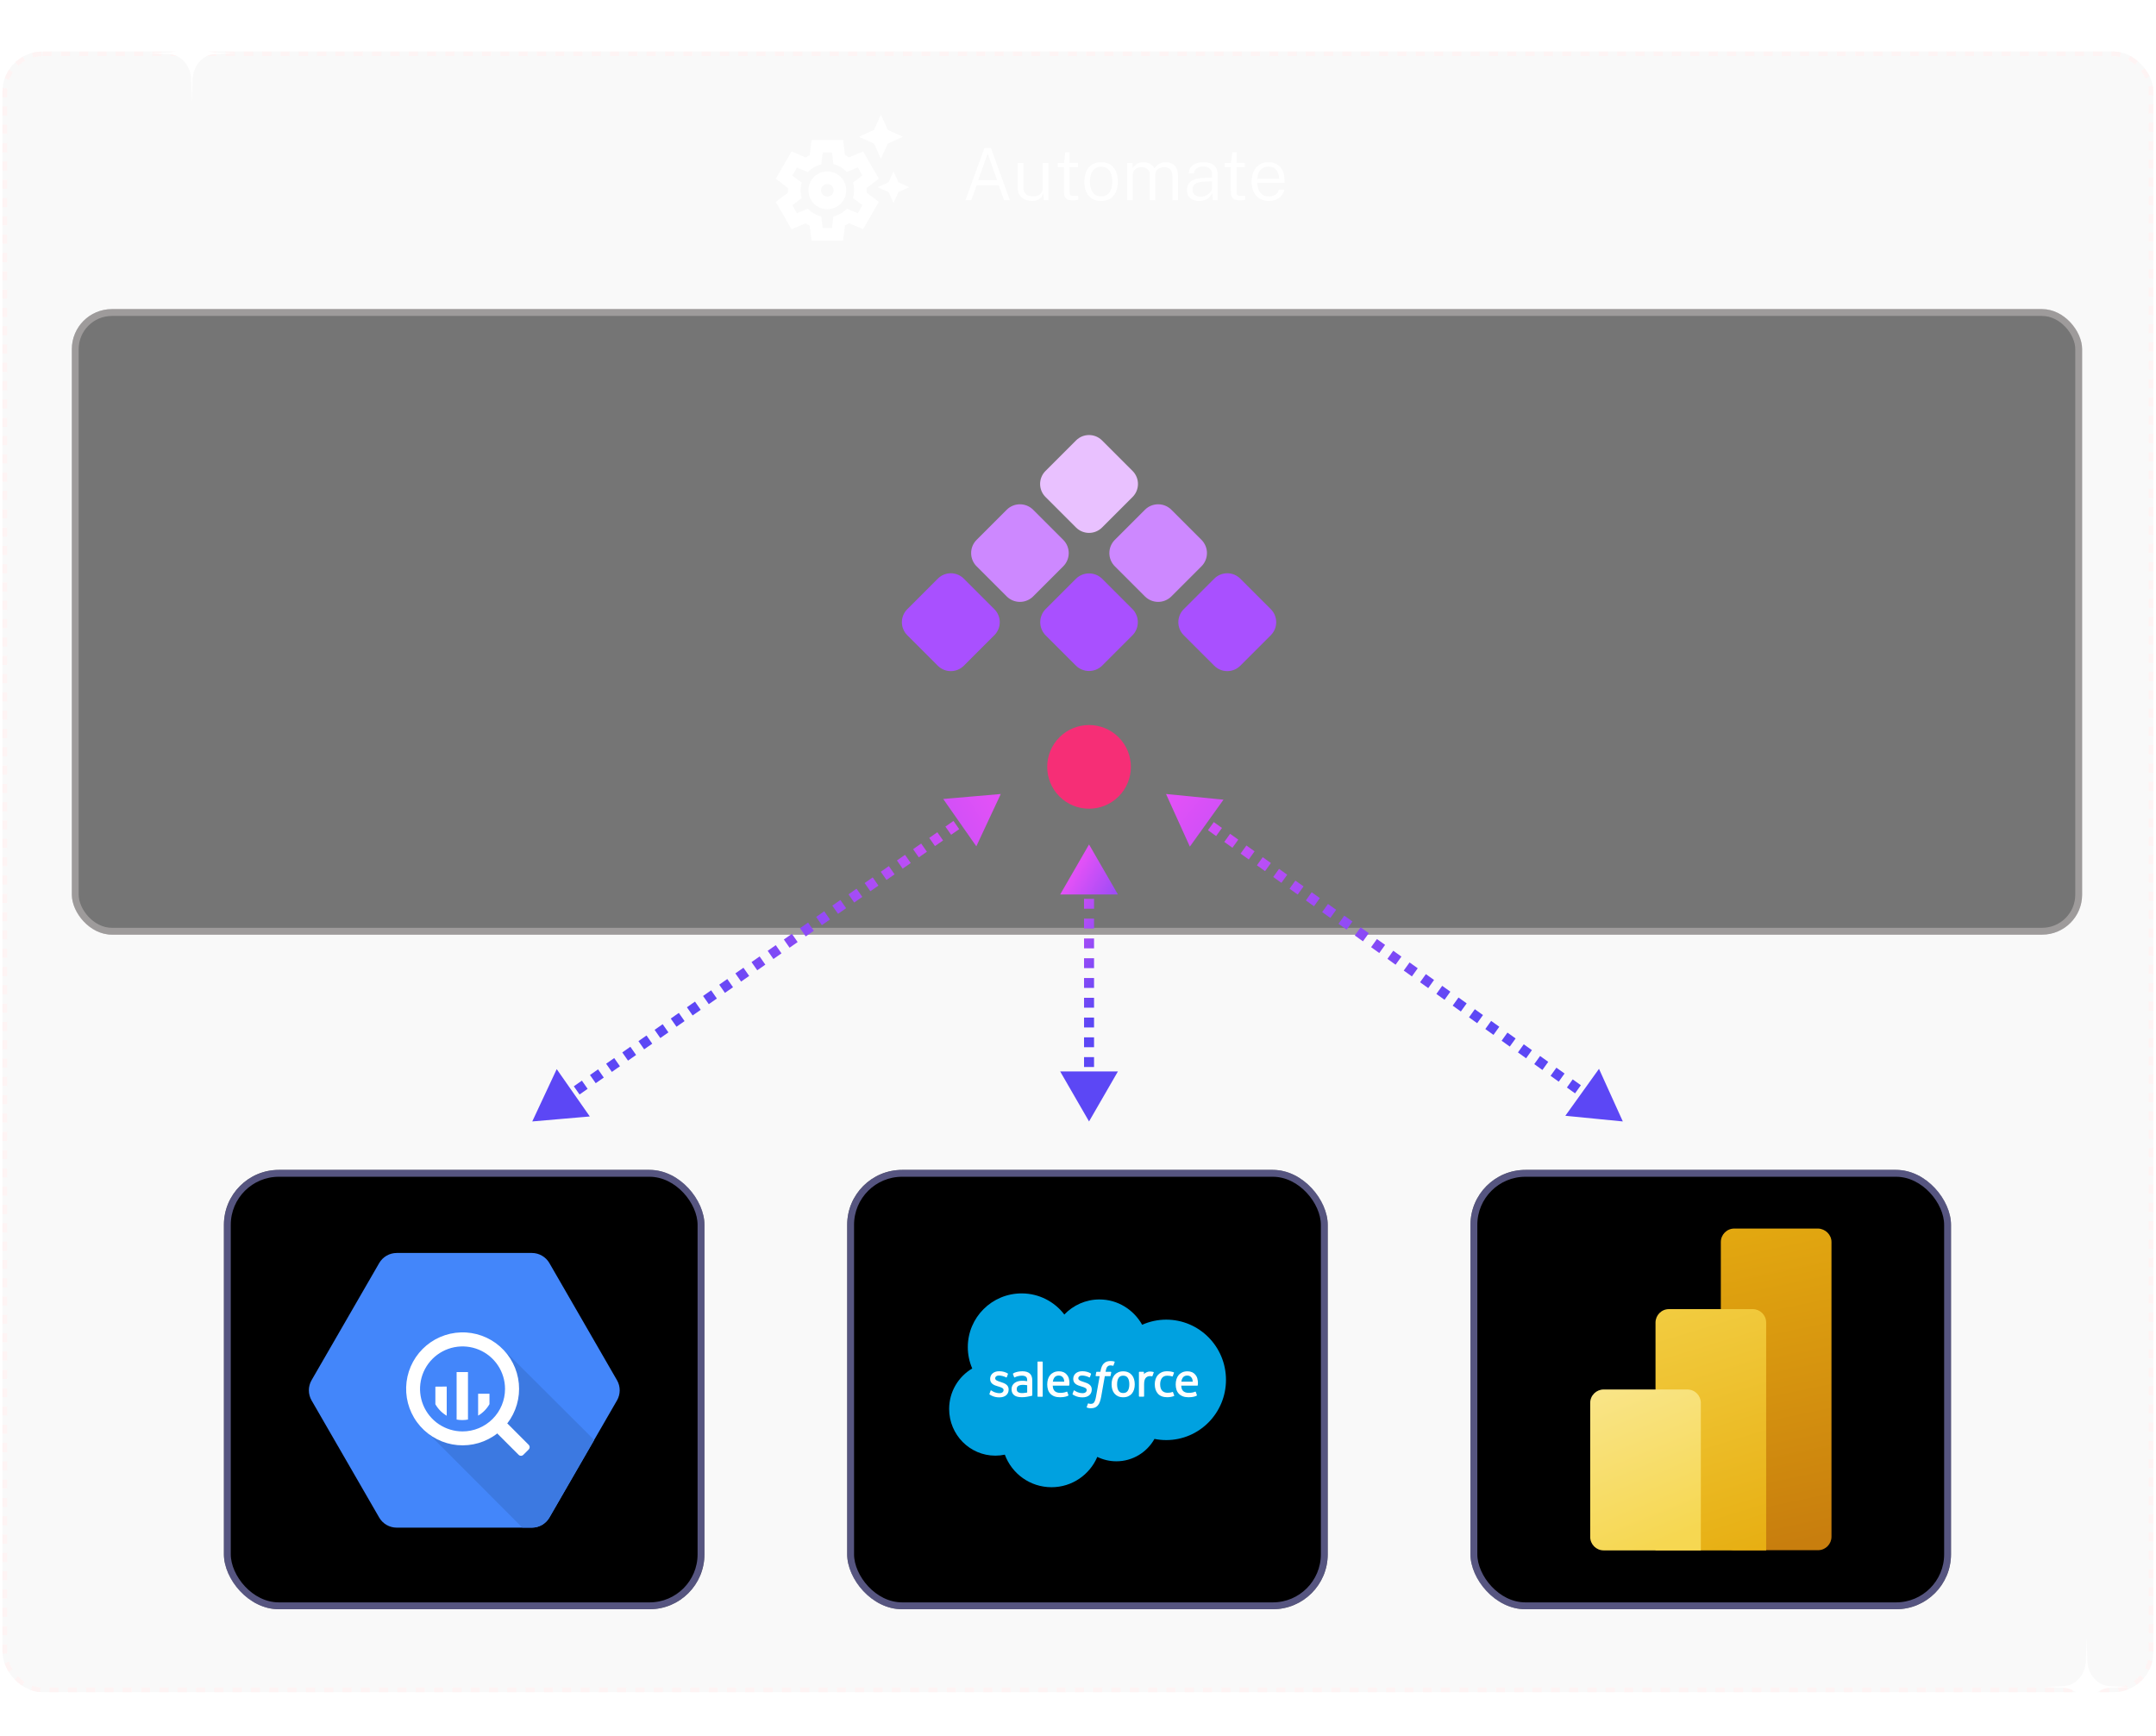 <svg width="431" height="347" viewBox="0 0 431 347" fill="none" xmlns="http://www.w3.org/2000/svg">
<g filter="url(#filter0_b_6653_3894)">
<rect x="0.5" y="10.302" width="429.974" height="327.982" rx="8" fill="#D9D9D9" fill-opacity="0.16"/>
<rect x="0.959" y="10.761" width="429.056" height="327.065" rx="7.541" stroke="#FFF4F4" stroke-opacity="0.9" stroke-width="0.917" stroke-dasharray="1.83 1.83"/>
</g>
<path d="M417.134 327.467L417.28 331.986C417.369 334.75 419.297 336.967 421.7 337.068L425.743 337.238L421.7 337.408C419.297 337.509 417.369 339.726 417.28 342.49L417.134 347.009L416.989 342.49C416.9 339.726 414.972 337.509 412.568 337.408L408.526 337.238L412.568 337.068C414.971 336.967 416.9 334.75 416.989 331.986L417.134 327.467Z" fill="white"/>
<rect x="44.762" y="233.872" width="96.062" height="87.829" rx="10.979" fill="black"/>
<rect x="45.448" y="234.558" width="94.69" height="86.456" rx="10.292" stroke="#ACAAFF" stroke-opacity="0.5" stroke-width="1.372"/>
<rect x="169.359" y="233.872" width="96.062" height="87.829" rx="10.979" fill="black"/>
<rect x="170.046" y="234.558" width="94.69" height="86.456" rx="10.292" stroke="#ACAAFF" stroke-opacity="0.5" stroke-width="1.372"/>
<rect x="293.957" y="233.872" width="96.062" height="87.829" rx="10.979" fill="black"/>
<rect x="294.643" y="234.558" width="94.69" height="86.456" rx="10.292" stroke="#ACAAFF" stroke-opacity="0.5" stroke-width="1.372"/>
<g filter="url(#filter1_b_6653_3894)">
<rect x="14.361" y="61.793" width="401.87" height="125.051" rx="8" fill="black" fill-opacity="0.53"/>
<rect x="15.045" y="62.477" width="400.502" height="123.683" rx="7.316" stroke="#FFF4F4" stroke-opacity="0.3" stroke-width="1.368"/>
</g>
<path d="M165.39 36.789C166.083 36.789 166.65 37.356 166.65 38.048C166.65 38.741 166.083 39.308 165.39 39.308C164.697 39.308 164.13 38.741 164.13 38.048C164.13 37.356 164.697 36.789 165.39 36.789ZM165.39 34.27C163.299 34.27 161.611 35.957 161.611 38.048C161.611 40.139 163.299 41.828 165.39 41.828C167.481 41.828 169.169 40.139 169.169 38.048C169.169 35.957 167.481 34.27 165.39 34.27ZM176.097 31.75L177.47 28.714L180.506 27.341L177.47 25.968L176.097 22.932L174.724 25.968L171.688 27.341L174.724 28.714L176.097 31.75ZM179.599 36.436L178.616 34.27L177.634 36.436L175.467 37.419L177.634 38.401L178.616 40.568L179.599 38.401L181.766 37.419L179.599 36.436ZM173.263 38.048C173.263 37.897 173.263 37.734 173.25 37.582L175.694 35.731L172.545 30.276L169.723 31.46C169.471 31.297 169.194 31.133 168.917 30.994L168.539 27.971H162.241L161.863 31.007C161.586 31.145 161.321 31.309 161.057 31.473L158.235 30.276L155.086 35.731L157.529 37.582C157.517 37.734 157.517 37.897 157.517 38.048C157.517 38.2 157.517 38.363 157.529 38.515L155.086 40.366L158.235 45.821L161.057 44.637C161.308 44.8 161.586 44.964 161.863 45.103L162.241 48.126H168.539L168.917 45.09C169.194 44.952 169.459 44.8 169.723 44.624L172.545 45.808L175.694 40.354L173.25 38.502C173.263 38.363 173.263 38.2 173.263 38.048ZM171.474 42.634L169.295 41.714C168.589 42.47 167.657 43.024 166.612 43.264L166.309 45.606H164.47L164.181 43.264C163.135 43.024 162.203 42.47 161.497 41.714L159.318 42.634L158.399 41.034L160.276 39.611C160.124 39.119 160.049 38.603 160.049 38.061C160.049 37.519 160.124 37.003 160.276 36.512L158.399 35.088L159.318 33.489L161.497 34.408C162.203 33.652 163.135 33.098 164.181 32.859L164.47 30.49H166.322L166.612 32.833C167.657 33.073 168.589 33.627 169.295 34.383L171.474 33.463L172.394 35.063L170.517 36.486C170.668 36.978 170.743 37.494 170.743 38.036C170.743 38.578 170.668 39.094 170.517 39.585L172.394 41.009L171.474 42.634Z" fill="white"/>
<path d="M193.002 40.03L196.788 29.602H198.108L201.886 40.03H200.725L199.651 37.059H195.238L194.156 40.03H193.002ZM195.555 35.992H199.326L197.437 30.713L195.555 35.992ZM206.317 40.174C205.918 40.169 205.546 40.114 205.2 40.008C204.854 39.898 204.548 39.736 204.284 39.525C204.024 39.309 203.82 39.042 203.671 38.725C203.527 38.403 203.455 38.03 203.455 37.607V32.573H204.58V37.506C204.58 38.03 204.738 38.455 205.055 38.782C205.373 39.104 205.861 39.265 206.519 39.265C207.106 39.265 207.577 39.114 207.933 38.811C208.288 38.503 208.466 38.039 208.466 37.419V32.573H209.584V40.03H208.675L208.56 38.616C208.474 38.972 208.322 39.265 208.106 39.496C207.894 39.727 207.635 39.9 207.327 40.015C207.024 40.126 206.688 40.179 206.317 40.174ZM214.49 40.059C214.014 40.059 213.644 39.991 213.38 39.857C213.12 39.722 212.937 39.523 212.832 39.258C212.726 38.994 212.673 38.662 212.673 38.263V33.417H211.461V32.573H212.702L212.969 30.424H213.805V32.566H215.493V33.417H213.805V38.227C213.805 38.515 213.832 38.727 213.884 38.862C213.942 38.991 214.041 39.075 214.18 39.114C214.324 39.148 214.524 39.164 214.779 39.164H215.543V39.943C215.452 39.977 215.315 40.006 215.132 40.03C214.954 40.049 214.74 40.059 214.49 40.059ZM220.131 40.174C219.453 40.174 218.862 40.03 218.357 39.741C217.853 39.448 217.461 39.015 217.182 38.443C216.903 37.871 216.764 37.167 216.764 36.331C216.764 35.552 216.891 34.869 217.146 34.282C217.401 33.696 217.778 33.242 218.278 32.92C218.783 32.593 219.401 32.429 220.131 32.429C220.804 32.429 221.391 32.578 221.891 32.876C222.391 33.17 222.778 33.607 223.052 34.189C223.331 34.766 223.47 35.48 223.47 36.331C223.47 37.09 223.343 37.758 223.088 38.335C222.838 38.912 222.465 39.364 221.97 39.691C221.48 40.013 220.867 40.174 220.131 40.174ZM220.131 39.265C220.598 39.265 220.997 39.15 221.328 38.919C221.66 38.688 221.912 38.352 222.086 37.91C222.259 37.467 222.345 36.931 222.345 36.302C222.345 35.734 222.268 35.227 222.114 34.78C221.965 34.333 221.727 33.982 221.4 33.727C221.074 33.468 220.651 33.338 220.131 33.338C219.66 33.338 219.256 33.453 218.92 33.684C218.583 33.91 218.326 34.244 218.148 34.686C217.975 35.129 217.889 35.667 217.889 36.302C217.889 36.869 217.966 37.376 218.119 37.823C218.273 38.266 218.516 38.616 218.848 38.876C219.179 39.136 219.607 39.265 220.131 39.265ZM225.323 40.03V32.573H226.405V33.662C226.602 33.331 226.876 33.042 227.227 32.797C227.583 32.552 228.049 32.429 228.626 32.429C228.905 32.429 229.186 32.475 229.47 32.566C229.753 32.658 230.013 32.795 230.249 32.977C230.484 33.16 230.664 33.386 230.789 33.655C231.02 33.28 231.333 32.982 231.727 32.761C232.121 32.54 232.568 32.429 233.068 32.429C233.328 32.429 233.597 32.468 233.876 32.545C234.159 32.621 234.424 32.758 234.669 32.956C234.914 33.148 235.111 33.424 235.26 33.785C235.414 34.141 235.491 34.6 235.491 35.162V40.03H234.366V35.263C234.366 34.768 234.289 34.388 234.135 34.124C233.982 33.855 233.782 33.667 233.537 33.561C233.292 33.456 233.03 33.403 232.751 33.403C232.501 33.403 232.236 33.451 231.958 33.547C231.684 33.638 231.448 33.799 231.251 34.03C231.059 34.261 230.962 34.581 230.962 34.989V40.03H229.838V34.816C229.838 34.504 229.753 34.244 229.585 34.037C229.422 33.826 229.217 33.667 228.972 33.561C228.727 33.456 228.482 33.403 228.237 33.403C227.967 33.403 227.693 33.456 227.415 33.561C227.141 33.667 226.91 33.838 226.722 34.073C226.54 34.309 226.448 34.614 226.448 34.989V40.03H225.323ZM239.724 40.174C239.238 40.174 238.81 40.09 238.44 39.922C238.075 39.748 237.789 39.503 237.582 39.186C237.38 38.869 237.279 38.487 237.279 38.039C237.279 37.213 237.563 36.6 238.13 36.201C238.697 35.802 239.613 35.585 240.877 35.552L242.312 35.508V34.888C242.312 34.403 242.166 34.016 241.873 33.727C241.579 33.434 241.125 33.29 240.51 33.295C240.048 33.295 239.647 33.403 239.305 33.619C238.969 33.831 238.755 34.172 238.664 34.643H237.64C237.668 34.177 237.798 33.78 238.029 33.453C238.265 33.121 238.596 32.869 239.024 32.696C239.452 32.518 239.964 32.429 240.56 32.429C241.18 32.429 241.699 32.521 242.118 32.703C242.541 32.881 242.86 33.15 243.077 33.511C243.293 33.867 243.401 34.309 243.401 34.838V40.03H242.435L242.356 38.595C242.058 39.186 241.678 39.597 241.216 39.828C240.76 40.059 240.262 40.174 239.724 40.174ZM240.041 39.33C240.305 39.33 240.572 39.282 240.841 39.186C241.111 39.09 241.356 38.958 241.577 38.789C241.798 38.621 241.976 38.434 242.111 38.227C242.245 38.02 242.312 37.809 242.312 37.592V36.266L241.115 36.287C240.486 36.297 239.969 36.359 239.565 36.475C239.161 36.59 238.863 36.768 238.671 37.008C238.478 37.244 238.382 37.554 238.382 37.938C238.382 38.376 238.536 38.717 238.844 38.962C239.152 39.208 239.551 39.33 240.041 39.33ZM247.87 40.059C247.394 40.059 247.024 39.991 246.759 39.857C246.5 39.722 246.317 39.523 246.211 39.258C246.106 38.994 246.053 38.662 246.053 38.263V33.417H244.841V32.573H246.082L246.348 30.424H247.185V32.566H248.872V33.417H247.185V38.227C247.185 38.515 247.211 38.727 247.264 38.862C247.322 38.991 247.42 39.075 247.56 39.114C247.704 39.148 247.904 39.164 248.158 39.164H248.923V39.943C248.831 39.977 248.694 40.006 248.512 40.03C248.334 40.049 248.12 40.059 247.87 40.059ZM253.677 40.174C252.994 40.174 252.391 40.025 251.867 39.727C251.348 39.424 250.942 38.989 250.648 38.422C250.355 37.854 250.208 37.172 250.208 36.374C250.208 35.581 250.341 34.888 250.605 34.297C250.869 33.701 251.254 33.242 251.759 32.92C252.264 32.593 252.872 32.429 253.583 32.429C254.271 32.429 254.852 32.578 255.328 32.876C255.804 33.17 256.167 33.59 256.417 34.138C256.667 34.686 256.792 35.34 256.792 36.1V36.561H251.362C251.357 37.061 251.437 37.516 251.6 37.924C251.768 38.333 252.023 38.66 252.365 38.905C252.706 39.15 253.136 39.273 253.655 39.273C254.165 39.273 254.602 39.155 254.968 38.919C255.333 38.679 255.562 38.34 255.653 37.903H256.735C256.643 38.403 256.444 38.821 256.136 39.157C255.828 39.494 255.458 39.748 255.025 39.922C254.598 40.09 254.148 40.174 253.677 40.174ZM251.369 35.761H255.696C255.696 35.299 255.619 34.883 255.465 34.513C255.312 34.143 255.076 33.85 254.759 33.633C254.446 33.417 254.05 33.309 253.569 33.309C253.064 33.309 252.648 33.432 252.321 33.677C251.994 33.917 251.752 34.225 251.593 34.6C251.439 34.975 251.365 35.362 251.369 35.761Z" fill="white"/>
<path d="M38.361 0.872L38.506 5.391C38.595 8.155 40.523 10.372 42.927 10.473L46.969 10.643L42.927 10.813C40.523 10.914 38.595 13.131 38.506 15.895L38.361 20.414L38.215 15.895C38.126 13.131 36.198 10.914 33.794 10.813L29.752 10.643L33.794 10.473C36.198 10.372 38.126 8.155 38.215 5.391L38.361 0.872Z" fill="white"/>
<path d="M75.803 303.368L62.286 279.956C61.564 278.705 61.564 277.163 62.286 275.913L75.803 252.501C76.525 251.252 77.857 250.482 79.299 250.48H106.345C107.782 250.487 109.108 251.256 109.826 252.501L123.341 275.913C124.064 277.163 124.064 278.705 123.341 279.956L109.824 303.368C109.103 304.618 107.771 305.388 106.329 305.389H79.289C77.849 305.385 76.522 304.615 75.801 303.368H75.803Z" fill="#4386FA"/>
<path d="M101.258 270.395C101.258 270.395 105.015 279.408 99.893 284.517C94.77 289.626 85.443 286.356 85.443 286.356L104.416 305.382H106.342C107.785 305.38 109.117 304.609 109.838 303.36L118.786 287.867L101.258 270.395Z" fill="#3C79E1"/>
<path d="M105.695 288.837L101.552 284.685C101.507 284.639 101.455 284.599 101.399 284.568C103.161 282.298 103.991 279.442 103.721 276.581C103.451 273.72 102.1 271.07 99.943 269.171C97.787 267.271 94.988 266.265 92.115 266.358C89.243 266.451 86.515 267.635 84.485 269.669C82.456 271.704 81.278 274.435 81.193 277.308C81.107 280.18 82.12 282.977 84.025 285.129C85.93 287.28 88.583 288.625 91.444 288.888C94.306 289.151 97.16 288.314 99.426 286.546C99.455 286.6 99.492 286.649 99.535 286.692L103.688 290.844C103.81 290.966 103.975 291.035 104.148 291.035C104.32 291.035 104.485 290.966 104.607 290.844L105.695 289.757C105.817 289.635 105.885 289.47 105.885 289.297C105.885 289.125 105.817 288.959 105.695 288.837ZM92.464 286.152C90.784 286.152 89.141 285.654 87.744 284.721C86.347 283.787 85.258 282.46 84.615 280.908C83.972 279.356 83.803 277.647 84.131 275.999C84.459 274.351 85.268 272.837 86.456 271.649C87.644 270.461 89.158 269.652 90.806 269.324C92.454 268.996 94.162 269.165 95.715 269.808C97.267 270.451 98.594 271.54 99.528 272.937C100.461 274.334 100.959 275.977 100.959 277.657C100.959 279.91 100.064 282.071 98.471 283.664C96.878 285.257 94.717 286.152 92.464 286.152ZM87.034 277.204V280.715C87.575 281.669 88.357 282.465 89.304 283.021V277.183L87.034 277.204ZM91.282 274.293V283.781C92.032 283.919 92.801 283.919 93.552 283.781V274.293H91.282ZM97.849 280.707V278.627H95.581V282.996C96.526 282.443 97.309 281.65 97.851 280.697L97.849 280.707Z" fill="white"/>
<path fill-rule="evenodd" clip-rule="evenodd" d="M212.769 262.781C214.554 260.922 217.039 259.771 219.785 259.771C223.445 259.771 226.618 261.804 228.326 264.834C229.842 264.157 231.485 263.807 233.145 263.808C239.734 263.808 245.083 269.196 245.083 275.846C245.083 282.496 239.734 287.885 233.145 287.885C232.34 287.885 231.555 287.804 230.786 287.651C229.292 290.315 226.435 292.125 223.181 292.125C221.856 292.128 220.548 291.827 219.358 291.247C217.843 294.805 214.314 297.307 210.207 297.307C205.916 297.307 202.276 294.602 200.873 290.799C200.248 290.931 199.611 290.997 198.973 290.997C193.869 290.997 189.741 286.808 189.741 281.663C189.741 278.206 191.599 275.196 194.357 273.569C193.772 272.221 193.471 270.768 193.472 269.299C193.472 263.361 198.292 258.561 204.23 258.561C207.707 258.561 210.819 260.219 212.771 262.791" fill="#00A1E0"/>
<path fill-rule="evenodd" clip-rule="evenodd" d="M197.802 278.642C197.767 278.733 197.814 278.752 197.825 278.768C197.929 278.843 198.035 278.898 198.141 278.959C198.706 279.258 199.239 279.345 199.796 279.345C200.931 279.345 201.636 278.741 201.636 277.769V277.75C201.636 276.851 200.839 276.524 200.095 276.29L199.997 276.259C199.434 276.076 198.948 275.917 198.948 275.547V275.528C198.948 275.211 199.233 274.977 199.672 274.977C200.16 274.977 200.742 275.139 201.114 275.345C201.114 275.345 201.224 275.416 201.264 275.31C201.286 275.252 201.476 274.744 201.496 274.688C201.518 274.628 201.48 274.583 201.441 274.56C201.014 274.3 200.424 274.123 199.814 274.123L199.701 274.123C198.662 274.123 197.936 274.751 197.936 275.65V275.67C197.936 276.617 198.737 276.926 199.485 277.14L199.606 277.177C200.151 277.345 200.622 277.49 200.622 277.873V277.892C200.622 278.244 200.315 278.506 199.823 278.506C199.632 278.506 199.022 278.503 198.361 278.085C198.281 278.038 198.236 278.005 198.174 277.967C198.141 277.948 198.06 277.912 198.025 278.019L197.801 278.641M214.415 278.641C214.381 278.732 214.428 278.75 214.439 278.767C214.543 278.842 214.649 278.896 214.755 278.957C215.32 279.256 215.853 279.344 216.41 279.344C217.545 279.344 218.25 278.74 218.25 277.768V277.749C218.25 276.85 217.455 276.522 216.709 276.289L216.611 276.257C216.048 276.074 215.562 275.915 215.562 275.545V275.526C215.562 275.209 215.847 274.975 216.286 274.975C216.774 274.975 217.354 275.138 217.728 275.343C217.728 275.343 217.838 275.415 217.878 275.308C217.9 275.251 218.09 274.743 218.108 274.686C218.13 274.626 218.092 274.581 218.053 274.558C217.626 274.298 217.036 274.121 216.426 274.121L216.313 274.121C215.274 274.121 214.548 274.75 214.548 275.649V275.668C214.548 276.616 215.349 276.925 216.097 277.138L216.218 277.176C216.765 277.343 217.234 277.489 217.234 277.871V277.89C217.234 278.242 216.927 278.504 216.435 278.504C216.243 278.504 215.632 278.501 214.973 278.083C214.893 278.037 214.846 278.005 214.786 277.966C214.765 277.953 214.669 277.915 214.637 278.017L214.413 278.639M225.76 276.736C225.76 277.285 225.658 277.718 225.457 278.025C225.257 278.328 224.955 278.477 224.534 278.477C224.113 278.477 223.812 278.329 223.615 278.027C223.416 277.722 223.316 277.287 223.316 276.738C223.316 276.189 223.417 275.758 223.615 275.455C223.812 275.154 224.111 275.009 224.534 275.009C224.957 275.009 225.258 275.155 225.457 275.455C225.659 275.758 225.76 276.189 225.76 276.738M226.708 275.719C226.615 275.404 226.47 275.127 226.277 274.895C226.083 274.664 225.84 274.476 225.549 274.342C225.26 274.207 224.918 274.139 224.532 274.139C224.146 274.139 223.806 274.207 223.515 274.342C223.226 274.477 222.98 274.664 222.787 274.895C222.594 275.127 222.45 275.404 222.356 275.719C222.264 276.032 222.217 276.374 222.217 276.738C222.217 277.102 222.264 277.443 222.356 277.757C222.449 278.072 222.594 278.348 222.787 278.58C222.981 278.812 223.226 278.997 223.515 279.129C223.806 279.261 224.148 279.328 224.532 279.328C224.916 279.328 225.258 279.261 225.547 279.129C225.836 278.998 226.082 278.812 226.275 278.58C226.468 278.348 226.612 278.072 226.706 277.757C226.798 277.443 226.845 277.102 226.845 276.738C226.845 276.376 226.798 276.032 226.706 275.719M234.495 278.322C234.463 278.23 234.374 278.265 234.374 278.265C234.236 278.317 234.089 278.366 233.932 278.391C233.774 278.415 233.599 278.428 233.414 278.428C232.956 278.428 232.59 278.291 232.33 278.021C232.067 277.751 231.921 277.315 231.923 276.726C231.924 276.189 232.054 275.786 232.287 275.477C232.517 275.172 232.871 275.013 233.338 275.013C233.729 275.013 234.028 275.059 234.341 275.157C234.341 275.157 234.415 275.189 234.451 275.091C234.534 274.861 234.595 274.697 234.685 274.445C234.71 274.372 234.648 274.342 234.625 274.333C234.503 274.285 234.213 274.206 233.993 274.173C233.788 274.142 233.55 274.126 233.281 274.126C232.883 274.126 232.529 274.194 232.226 274.329C231.923 274.464 231.667 274.65 231.463 274.882C231.26 275.114 231.105 275.39 231.002 275.706C230.899 276.019 230.847 276.362 230.847 276.726C230.847 277.511 231.059 278.148 231.477 278.614C231.896 279.081 232.527 279.317 233.348 279.317C233.834 279.317 234.333 279.219 234.691 279.077C234.691 279.077 234.759 279.044 234.729 278.965L234.495 278.322M236.153 276.207C236.198 275.902 236.282 275.648 236.413 275.451C236.61 275.15 236.909 274.985 237.33 274.985C237.751 274.985 238.03 275.15 238.229 275.451C238.361 275.649 238.419 275.912 238.44 276.207L236.143 276.207L236.153 276.207ZM239.345 275.536C239.265 275.233 239.065 274.926 238.935 274.786C238.727 274.564 238.526 274.407 238.325 274.322C238.034 274.198 237.721 274.135 237.405 274.135C237.005 274.135 236.641 274.203 236.346 274.341C236.051 274.48 235.803 274.668 235.608 274.904C235.413 275.14 235.266 275.419 235.173 275.738C235.079 276.053 235.032 276.399 235.032 276.761C235.032 277.131 235.081 277.475 235.177 277.786C235.275 278.099 235.431 278.373 235.643 278.601C235.854 278.831 236.125 279.01 236.45 279.136C236.774 279.261 237.166 279.326 237.615 279.325C238.543 279.321 239.031 279.115 239.23 279.003C239.266 278.983 239.299 278.949 239.257 278.85L239.048 278.262C239.016 278.175 238.927 278.206 238.927 278.206C238.697 278.292 238.372 278.446 237.609 278.444C237.111 278.443 236.743 278.296 236.511 278.066C236.275 277.83 236.157 277.486 236.139 276.998L239.352 277.001C239.352 277.001 239.437 277 239.445 276.917C239.449 276.883 239.555 276.258 239.35 275.537L239.345 275.536ZM210.469 276.207C210.514 275.902 210.598 275.648 210.729 275.451C210.926 275.15 211.225 274.985 211.646 274.985C212.067 274.985 212.346 275.15 212.545 275.451C212.677 275.649 212.735 275.912 212.756 276.207L210.458 276.207L210.469 276.207ZM213.661 275.536C213.581 275.233 213.381 274.926 213.251 274.786C213.043 274.564 212.842 274.407 212.64 274.322C212.35 274.198 212.037 274.135 211.721 274.135C211.321 274.135 210.957 274.203 210.662 274.341C210.367 274.48 210.119 274.668 209.924 274.904C209.729 275.14 209.582 275.419 209.488 275.738C209.395 276.053 209.348 276.399 209.348 276.761C209.348 277.131 209.397 277.475 209.494 277.786C209.591 278.099 209.748 278.373 209.957 278.601C210.169 278.831 210.439 279.01 210.765 279.136C211.088 279.261 211.478 279.326 211.93 279.325C212.857 279.321 213.345 279.115 213.545 279.003C213.58 278.983 213.614 278.949 213.572 278.85L213.362 278.262C213.33 278.175 213.241 278.206 213.241 278.206C213.011 278.292 212.686 278.446 211.923 278.444C211.427 278.443 211.057 278.296 210.825 278.066C210.589 277.83 210.471 277.486 210.453 276.998L213.666 277.001C213.666 277.001 213.751 277 213.76 276.917C213.763 276.883 213.87 276.258 213.664 275.537L213.661 275.536ZM203.534 278.302C203.408 278.201 203.391 278.177 203.349 278.111C203.285 278.013 203.253 277.873 203.253 277.694C203.253 277.414 203.346 277.21 203.54 277.074C203.538 277.075 203.816 276.834 204.471 276.842C204.762 276.848 205.053 276.872 205.341 276.917V278.375H205.342C205.342 278.375 204.935 278.462 204.475 278.49C203.823 278.529 203.534 278.302 203.536 278.303L203.534 278.302ZM204.811 276.044C204.681 276.035 204.512 276.03 204.311 276.03C204.036 276.03 203.77 276.064 203.522 276.131C203.272 276.199 203.046 276.303 202.853 276.443C202.659 276.581 202.5 276.762 202.387 276.971C202.273 277.183 202.216 277.431 202.216 277.711C202.216 277.996 202.265 278.242 202.363 278.444C202.458 278.643 202.602 278.816 202.781 278.946C202.96 279.076 203.18 279.172 203.434 279.229C203.686 279.286 203.971 279.315 204.284 279.315C204.614 279.315 204.941 279.288 205.258 279.234C205.529 279.187 205.798 279.135 206.066 279.077C206.173 279.052 206.291 279.02 206.291 279.02C206.371 279 206.365 278.915 206.365 278.915L206.363 275.987C206.363 275.344 206.191 274.866 205.852 274.571C205.515 274.277 205.021 274.128 204.38 274.128C204.14 274.128 203.752 274.161 203.52 274.207C203.52 274.207 202.82 274.343 202.532 274.569C202.532 274.569 202.468 274.608 202.503 274.697L202.73 275.307C202.759 275.386 202.836 275.359 202.836 275.359C202.836 275.359 202.86 275.349 202.888 275.332C203.505 274.997 204.285 275.007 204.285 275.007C204.631 275.007 204.9 275.077 205.079 275.214C205.254 275.349 205.343 275.552 205.343 275.979V276.115C205.068 276.075 204.814 276.052 204.814 276.052L204.811 276.044ZM230.638 274.391C230.642 274.38 230.645 274.369 230.645 274.357C230.645 274.345 230.643 274.334 230.638 274.323C230.634 274.312 230.627 274.303 230.619 274.294C230.61 274.286 230.6 274.28 230.589 274.276C230.535 274.255 230.262 274.197 230.053 274.184C229.65 274.159 229.426 274.227 229.225 274.317C229.026 274.407 228.806 274.551 228.684 274.718L228.684 274.327C228.684 274.274 228.646 274.23 228.591 274.23H227.77C227.717 274.23 227.678 274.274 227.678 274.327V279.106C227.678 279.132 227.688 279.157 227.707 279.175C227.725 279.193 227.75 279.204 227.775 279.204H228.617C228.643 279.204 228.668 279.193 228.686 279.175C228.704 279.157 228.714 279.132 228.714 279.106V276.707C228.714 276.385 228.75 276.066 228.82 275.865C228.89 275.666 228.985 275.507 229.101 275.393C229.212 275.283 229.348 275.201 229.498 275.155C229.638 275.115 229.783 275.094 229.929 275.094C230.096 275.094 230.281 275.138 230.281 275.138C230.342 275.145 230.377 275.107 230.398 275.051C230.453 274.904 230.609 274.465 230.64 274.378" fill="#FFFFFE"/>
<path fill-rule="evenodd" clip-rule="evenodd" d="M222.774 272.185C222.67 272.154 222.564 272.129 222.457 272.11C222.313 272.086 222.167 272.075 222.021 272.076C221.441 272.076 220.984 272.24 220.663 272.564C220.344 272.885 220.127 273.375 220.018 274.019L219.979 274.236H219.251C219.251 274.236 219.162 274.233 219.143 274.33L219.023 274.997C219.015 275.061 219.043 275.1 219.128 275.1H219.837L219.118 279.115C219.061 279.438 218.997 279.704 218.925 279.906C218.855 280.105 218.786 280.254 218.702 280.362C218.62 280.467 218.542 280.544 218.408 280.589C218.297 280.626 218.17 280.643 218.031 280.643C217.953 280.643 217.85 280.63 217.773 280.615C217.697 280.6 217.657 280.582 217.6 280.559C217.6 280.559 217.517 280.527 217.484 280.61C217.458 280.678 217.269 281.198 217.247 281.262C217.224 281.326 217.256 281.376 217.296 281.39C217.39 281.424 217.46 281.445 217.589 281.476C217.768 281.518 217.918 281.52 218.059 281.52C218.354 281.52 218.623 281.479 218.846 281.398C219.071 281.317 219.266 281.176 219.439 280.985C219.626 280.778 219.744 280.562 219.856 280.267C219.967 279.975 220.062 279.612 220.138 279.189L220.861 275.1H221.917C221.917 275.1 222.006 275.103 222.025 275.007L222.144 274.34C222.153 274.276 222.125 274.236 222.04 274.236H221.014C221.019 274.213 221.066 273.852 221.184 273.513C221.234 273.368 221.328 273.251 221.408 273.171C221.483 273.094 221.575 273.037 221.677 273.003C221.789 272.969 221.905 272.952 222.021 272.954C222.118 272.954 222.213 272.965 222.285 272.98C222.384 273.002 222.423 273.013 222.449 273.02C222.554 273.052 222.568 273.021 222.588 272.971L222.833 272.297C222.859 272.225 222.797 272.194 222.774 272.185ZM208.443 279.123C208.443 279.177 208.405 279.221 208.351 279.221H207.5C207.446 279.221 207.408 279.177 207.408 279.123V272.277C207.408 272.223 207.446 272.18 207.5 272.18H208.351C208.405 272.18 208.443 272.223 208.443 272.277V279.123Z" fill="#FFFFFE"/>
<path d="M366.127 248.289V307.207C366.127 308.671 364.939 309.898 363.436 309.898H346.698C345.234 309.898 344.007 308.711 344.007 307.207V248.289C344.007 246.825 345.195 245.598 346.698 245.598H363.436C364.9 245.637 366.127 246.825 366.127 248.289Z" fill="url(#paint0_linear_6653_3894)"/>
<path d="M353.069 264.393V309.937H330.95V264.393C330.95 262.929 332.137 261.703 333.64 261.703H350.378C351.842 261.703 353.069 262.89 353.069 264.393Z" fill="url(#paint1_linear_6653_3894)"/>
<path d="M317.892 280.458V307.247C317.892 308.711 319.079 309.937 320.583 309.937H340.011V280.458C340.011 278.994 338.824 277.768 337.32 277.768H320.583C319.118 277.768 317.892 278.955 317.892 280.458Z" fill="url(#paint2_linear_6653_3894)"/>
<path d="M215.06 115.726C216.522 114.264 218.892 114.264 220.354 115.726L226.364 121.736C227.826 123.198 227.826 125.569 226.364 127.031L220.354 133.041C218.892 134.503 216.522 134.503 215.06 133.041L209.05 127.031C207.588 125.569 207.588 123.198 209.05 121.736L215.06 115.726Z" fill="#A950FF"/>
<path d="M242.741 115.678C244.177 114.242 246.505 114.242 247.941 115.678L254.045 121.783C255.481 123.219 255.481 125.547 254.045 126.983L247.941 133.087C246.505 134.523 244.177 134.523 242.741 133.087L236.636 126.983C235.2 125.547 235.2 123.219 236.636 121.783C238.072 120.347 242.741 115.678 242.741 115.678Z" fill="#A950FF"/>
<path d="M215.107 88.045C216.543 86.609 218.871 86.609 220.307 88.045L226.412 94.15C227.848 95.586 227.848 97.914 226.412 99.35L220.307 105.455C218.871 106.89 216.543 106.89 215.107 105.455L209.002 99.35C207.566 97.914 207.566 95.586 209.002 94.15L215.107 88.045Z" fill="#E9C1FF"/>
<path d="M212.549 107.919C214.011 109.381 214.011 111.752 212.549 113.214L206.539 119.224C205.077 120.686 202.706 120.686 201.244 119.224L195.234 113.214C193.772 111.752 193.772 109.381 195.234 107.919L201.244 101.909C202.706 100.447 205.077 100.447 206.539 101.909L212.549 107.919Z" fill="#CD88FF"/>
<path d="M198.779 121.783C200.215 123.219 200.215 125.547 198.779 126.983L192.674 133.087C191.238 134.523 188.91 134.523 187.474 133.087L181.37 126.983C179.934 125.547 179.934 123.219 181.37 121.783L187.474 115.678C188.91 114.242 191.238 114.242 192.674 115.678L198.779 121.783Z" fill="#A950FF"/>
<path d="M240.181 107.919C241.644 109.381 241.644 111.752 240.181 113.214L234.171 119.224C232.709 120.686 230.339 120.686 228.877 119.224L222.867 113.214C221.405 111.752 221.405 109.381 222.867 107.919L228.877 101.909C230.339 100.447 232.709 100.447 234.171 101.909L240.181 107.919Z" fill="#CD88FF"/>
<path d="M223.622 147.39C226.888 150.656 226.888 155.952 223.622 159.219C220.355 162.485 215.06 162.485 211.793 159.219C208.527 155.952 208.527 150.656 211.793 147.39C215.06 144.124 220.355 144.124 223.622 147.39Z" fill="#F62E76"/>
<path d="M200.062 158.727L194.31 159.225L197.617 163.957L200.062 158.727ZM106.403 224.187L112.155 223.689L108.847 218.956L106.403 224.187ZM197.353 160.01L195.739 161.138L196.311 161.958L197.926 160.829L197.353 160.01ZM194.124 162.267L192.509 163.396L193.082 164.215L194.697 163.087L194.124 162.267ZM190.894 164.524L189.279 165.653L189.852 166.472L191.467 165.344L190.894 164.524ZM187.664 166.781L186.05 167.91L186.622 168.73L188.237 167.601L187.664 166.781ZM184.435 169.039L182.82 170.167L183.393 170.987L185.008 169.858L184.435 169.039ZM181.205 171.296L179.59 172.425L180.163 173.244L181.778 172.116L181.205 171.296ZM177.976 173.553L176.361 174.682L176.934 175.501L178.548 174.373L177.976 173.553ZM174.746 175.81L173.131 176.939L173.704 177.759L175.319 176.63L174.746 175.81ZM171.516 178.068L169.901 179.196L170.474 180.016L172.089 178.887L171.516 178.068ZM168.287 180.325L166.672 181.454L167.245 182.273L168.86 181.145L168.287 180.325ZM165.057 182.582L163.442 183.711L164.015 184.53L165.63 183.402L165.057 182.582ZM161.827 184.839L160.213 185.968L160.785 186.788L162.4 185.659L161.827 184.839ZM158.598 187.097L156.983 188.225L157.556 189.045L159.171 187.916L158.598 187.097ZM155.368 189.354L153.753 190.483L154.326 191.302L155.941 190.174L155.368 189.354ZM152.138 191.611L150.524 192.74L151.097 193.559L152.711 192.431L152.138 191.611ZM148.909 193.868L147.294 194.997L147.867 195.817L149.482 194.688L148.909 193.868ZM145.679 196.126L144.064 197.254L144.637 198.074L146.252 196.945L145.679 196.126ZM142.45 198.383L140.835 199.512L141.408 200.331L143.022 199.203L142.45 198.383ZM139.22 200.64L137.605 201.769L138.178 202.589L139.793 201.46L139.22 200.64ZM135.99 202.897L134.375 204.026L134.948 204.846L136.563 203.717L135.99 202.897ZM132.761 205.155L131.146 206.283L131.719 207.103L133.333 205.974L132.761 205.155ZM129.531 207.412L127.916 208.541L128.489 209.36L130.104 208.232L129.531 207.412ZM126.301 209.669L124.687 210.798L125.259 211.618L126.874 210.489L126.301 209.669ZM123.072 211.927L121.457 213.055L122.03 213.875L123.645 212.746L123.072 211.927ZM119.842 214.184L118.227 215.312L118.8 216.132L120.415 215.003L119.842 214.184ZM116.612 216.441L114.998 217.57L115.57 218.389L117.185 217.261L116.612 216.441ZM113.383 218.698L111.768 219.827L112.341 220.647L113.956 219.518L113.383 218.698ZM110.153 220.956L108.538 222.084L109.111 222.904L110.726 221.775L110.153 220.956ZM200.062 158.727L188.558 159.723L195.173 169.187L200.062 158.727ZM106.403 224.187L117.907 223.19L111.292 213.726L106.403 224.187ZM197.067 159.6L195.452 160.728L196.598 162.368L198.213 161.239L197.067 159.6ZM193.837 161.857L192.222 162.986L193.368 164.625L194.983 163.496L193.837 161.857ZM190.608 164.114L188.993 165.243L190.139 166.882L191.753 165.754L190.608 164.114ZM187.378 166.372L185.763 167.5L186.909 169.14L188.524 168.011L187.378 166.372ZM184.148 168.629L182.534 169.757L183.679 171.397L185.294 170.268L184.148 168.629ZM180.919 170.886L179.304 172.015L180.45 173.654L182.064 172.525L180.919 170.886ZM177.689 173.143L176.074 174.272L177.22 175.911L178.835 174.783L177.689 173.143ZM174.459 175.401L172.845 176.529L173.99 178.169L175.605 177.04L174.459 175.401ZM171.23 177.658L169.615 178.786L170.761 180.426L172.376 179.297L171.23 177.658ZM168 179.915L166.385 181.044L167.531 182.683L169.146 181.554L168 179.915ZM164.771 182.172L163.156 183.301L164.301 184.94L165.916 183.812L164.771 182.172ZM161.541 184.43L159.926 185.558L161.072 187.198L162.687 186.069L161.541 184.43ZM158.311 186.687L156.696 187.816L157.842 189.455L159.457 188.326L158.311 186.687ZM155.082 188.944L153.467 190.073L154.613 191.712L156.227 190.583L155.082 188.944ZM151.852 191.201L150.237 192.33L151.383 193.969L152.998 192.841L151.852 191.201ZM148.622 193.459L147.008 194.587L148.153 196.227L149.768 195.098L148.622 193.459ZM145.393 195.716L143.778 196.845L144.924 198.484L146.538 197.355L145.393 195.716ZM142.163 197.973L140.548 199.102L141.694 200.741L143.309 199.612L142.163 197.973ZM138.933 200.23L137.319 201.359L138.464 202.998L140.079 201.87L138.933 200.23ZM135.704 202.488L134.089 203.616L135.235 205.256L136.85 204.127L135.704 202.488ZM132.474 204.745L130.859 205.874L132.005 207.513L133.62 206.384L132.474 204.745ZM129.245 207.002L127.63 208.131L128.775 209.77L130.39 208.641L129.245 207.002ZM126.015 209.259L124.4 210.388L125.546 212.027L127.161 210.899L126.015 209.259ZM122.785 211.517L121.17 212.645L122.316 214.285L123.931 213.156L122.785 211.517ZM119.556 213.774L117.941 214.903L119.087 216.542L120.701 215.413L119.556 213.774ZM116.326 216.031L114.711 217.16L115.857 218.799L117.472 217.67L116.326 216.031ZM113.096 218.288L111.482 219.417L112.627 221.056L114.242 219.928L113.096 218.288ZM109.867 220.546L108.252 221.674L109.398 223.314L111.012 222.185L109.867 220.546Z" fill="url(#paint3_linear_6653_3894)"/>
<path d="M233.096 158.727L235.478 163.986L238.842 159.293L233.096 158.727ZM324.415 224.187L322.033 218.928L318.669 223.62L324.415 224.187ZM235.251 160.886L236.882 162.055L237.464 161.243L235.834 160.074L235.251 160.886ZM238.512 163.224L240.143 164.393L240.726 163.58L239.095 162.411L238.512 163.224ZM241.774 165.562L243.404 166.731L243.987 165.918L242.356 164.749L241.774 165.562ZM245.035 167.9L246.666 169.069L247.248 168.256L245.618 167.087L245.035 167.9ZM248.296 170.238L249.927 171.407L250.51 170.594L248.879 169.425L248.296 170.238ZM251.558 172.576L253.188 173.745L253.771 172.932L252.14 171.763L251.558 172.576ZM254.819 174.914L256.45 176.082L257.032 175.27L255.402 174.101L254.819 174.914ZM258.081 177.251L259.711 178.42L260.294 177.608L258.663 176.439L258.081 177.251ZM261.342 179.589L262.973 180.758L263.555 179.945L261.925 178.777L261.342 179.589ZM264.603 181.927L266.234 183.096L266.817 182.283L265.186 181.114L264.603 181.927ZM267.865 184.265L269.495 185.434L270.078 184.621L268.447 183.452L267.865 184.265ZM271.126 186.603L272.757 187.772L273.339 186.959L271.709 185.79L271.126 186.603ZM274.387 188.941L276.018 190.11L276.601 189.297L274.97 188.128L274.387 188.941ZM277.649 191.279L279.279 192.448L279.862 191.635L278.231 190.466L277.649 191.279ZM280.91 193.617L282.541 194.785L283.123 193.973L281.493 192.804L280.91 193.617ZM284.172 195.954L285.802 197.123L286.385 196.311L284.754 195.142L284.172 195.954ZM287.433 198.292L289.064 199.461L289.646 198.648L288.016 197.479L287.433 198.292ZM290.694 200.63L292.325 201.799L292.908 200.986L291.277 199.817L290.694 200.63ZM293.956 202.968L295.586 204.137L296.169 203.324L294.538 202.155L293.956 202.968ZM297.217 205.306L298.848 206.475L299.43 205.662L297.8 204.493L297.217 205.306ZM300.478 207.644L302.109 208.813L302.692 208L301.061 206.831L300.478 207.644ZM303.74 209.982L305.37 211.151L305.953 210.338L304.322 209.169L303.74 209.982ZM307.001 212.319L308.632 213.488L309.214 212.676L307.584 211.507L307.001 212.319ZM310.263 214.657L311.893 215.826L312.476 215.014L310.845 213.845L310.263 214.657ZM313.524 216.995L315.155 218.164L315.737 217.351L314.107 216.182L313.524 216.995ZM316.785 219.333L318.416 220.502L318.999 219.689L317.368 218.52L316.785 219.333ZM320.047 221.671L321.677 222.84L322.26 222.027L320.629 220.858L320.047 221.671ZM233.096 158.727L237.86 169.245L244.587 159.86L233.096 158.727ZM324.415 224.187L319.651 213.668L312.923 223.053L324.415 224.187ZM234.96 161.293L236.59 162.462L237.756 160.836L236.125 159.667L234.96 161.293ZM238.221 163.631L239.852 164.8L241.017 163.174L239.386 162.005L238.221 163.631ZM241.482 165.968L243.113 167.137L244.278 165.512L242.648 164.343L241.482 165.968ZM244.744 168.306L246.374 169.475L247.54 167.85L245.909 166.681L244.744 168.306ZM248.005 170.644L249.636 171.813L250.801 170.188L249.17 169.019L248.005 170.644ZM251.266 172.982L252.897 174.151L254.062 172.525L252.432 171.357L251.266 172.982ZM254.528 175.32L256.159 176.489L257.324 174.863L255.693 173.694L254.528 175.32ZM257.789 177.658L259.42 178.827L260.585 177.201L258.954 176.032L257.789 177.658ZM261.051 179.996L262.681 181.165L263.847 179.539L262.216 178.37L261.051 179.996ZM264.312 182.334L265.943 183.502L267.108 181.877L265.477 180.708L264.312 182.334ZM267.573 184.671L269.204 185.84L270.369 184.215L268.739 183.046L267.573 184.671ZM270.835 187.009L272.465 188.178L273.631 186.553L272 185.384L270.835 187.009ZM274.096 189.347L275.727 190.516L276.892 188.891L275.261 187.722L274.096 189.347ZM277.357 191.685L278.988 192.854L280.153 191.228L278.523 190.06L277.357 191.685ZM280.619 194.023L282.25 195.192L283.415 193.566L281.784 192.397L280.619 194.023ZM283.88 196.361L285.511 197.53L286.676 195.904L285.045 194.735L283.88 196.361ZM287.142 198.699L288.772 199.868L289.938 198.242L288.307 197.073L287.142 198.699ZM290.403 201.036L292.034 202.205L293.199 200.58L291.568 199.411L290.403 201.036ZM293.664 203.374L295.295 204.543L296.46 202.918L294.83 201.749L293.664 203.374ZM296.926 205.712L298.556 206.881L299.722 205.256L298.091 204.087L296.926 205.712ZM300.187 208.05L301.818 209.219L302.983 207.594L301.352 206.425L300.187 208.05ZM303.448 210.388L305.079 211.557L306.244 209.931L304.614 208.762L303.448 210.388ZM306.71 212.726L308.341 213.895L309.506 212.269L307.875 211.1L306.71 212.726ZM309.971 215.064L311.602 216.233L312.767 214.607L311.136 213.438L309.971 215.064ZM313.233 217.402L314.863 218.571L316.029 216.945L314.398 215.776L313.233 217.402ZM316.494 219.739L318.125 220.908L319.29 219.283L317.659 218.114L316.494 219.739ZM319.755 222.077L321.386 223.246L322.551 221.621L320.921 220.452L319.755 222.077Z" fill="url(#paint4_linear_6653_3894)"/>
<path d="M217.708 168.813L220.594 173.813L214.821 173.813L217.708 168.813ZM217.708 224.187L214.821 219.187L220.594 219.187L217.708 224.187ZM218.208 171.779L218.208 173.757L217.208 173.757L217.208 171.779L218.208 171.779ZM218.208 175.734L218.208 177.712L217.208 177.712L217.208 175.734L218.208 175.734ZM218.208 179.69L218.208 181.667L217.208 181.667L217.208 179.69L218.208 179.69ZM218.208 183.645L218.208 185.623L217.208 185.623L217.208 183.645L218.208 183.645ZM218.208 187.6L218.208 189.578L217.208 189.578L217.208 187.6L218.208 187.6ZM218.208 191.556L218.208 193.533L217.208 193.533L217.208 191.556L218.208 191.556ZM218.208 195.511L218.208 197.488L217.208 197.488L217.208 195.511L218.208 195.511ZM218.208 199.466L218.208 201.444L217.208 201.444L217.208 199.466L218.208 199.466ZM218.208 203.421L218.208 205.399L217.208 205.399L217.208 203.421L218.208 203.421ZM218.208 207.377L218.208 209.354L217.208 209.354L217.208 207.377L218.208 207.377ZM218.208 211.332L218.208 213.31L217.208 213.31L217.208 211.332L218.208 211.332ZM218.208 215.287L218.208 217.265L217.208 217.265L217.208 215.287L218.208 215.287ZM218.208 219.243L218.208 221.22L217.208 221.22L217.208 219.243L218.208 219.243ZM217.708 168.813L223.481 178.813L211.934 178.813L217.708 168.813ZM217.708 224.187L211.934 214.187L223.481 214.187L217.708 224.187ZM218.708 171.779L218.708 173.757L216.708 173.757L216.708 171.779L218.708 171.779ZM218.708 175.734L218.708 177.712L216.708 177.712L216.708 175.734L218.708 175.734ZM218.708 179.69L218.708 181.667L216.708 181.667L216.708 179.69L218.708 179.69ZM218.708 183.645L218.708 185.623L216.708 185.623L216.708 183.645L218.708 183.645ZM218.708 187.6L218.708 189.578L216.708 189.578L216.708 187.6L218.708 187.6ZM218.708 191.556L218.708 193.533L216.708 193.533L216.708 191.556L218.708 191.556ZM218.708 195.511L218.708 197.488L216.708 197.488L216.708 195.511L218.708 195.511ZM218.708 199.466L218.708 201.444L216.708 201.444L216.708 199.466L218.708 199.466ZM218.708 203.421L218.708 205.399L216.708 205.399L216.708 203.421L218.708 203.421ZM218.708 207.377L218.708 209.354L216.708 209.354L216.708 207.377L218.708 207.377ZM218.708 211.332L218.708 213.31L216.708 213.31L216.708 211.332L218.708 211.332ZM218.708 215.287L218.708 217.265L216.708 217.265L216.708 215.287L218.708 215.287ZM218.708 219.243L218.708 221.22L216.708 221.22L216.708 219.243L218.708 219.243Z" fill="url(#paint5_linear_6653_3894)"/>
<defs>
<filter id="filter0_b_6653_3894" x="-5.922" y="3.88" width="442.817" height="340.826" filterUnits="userSpaceOnUse" color-interpolation-filters="sRGB">
<feFlood flood-opacity="0" result="BackgroundImageFix"/>
<feGaussianBlur in="BackgroundImageFix" stdDeviation="3.211"/>
<feComposite in2="SourceAlpha" operator="in" result="effect1_backgroundBlur_6653_3894"/>
<feBlend mode="normal" in="SourceGraphic" in2="effect1_backgroundBlur_6653_3894" result="shape"/>
</filter>
<filter id="filter1_b_6653_3894" x="4.785" y="52.216" width="421.023" height="144.204" filterUnits="userSpaceOnUse" color-interpolation-filters="sRGB">
<feFlood flood-opacity="0" result="BackgroundImageFix"/>
<feGaussianBlur in="BackgroundImageFix" stdDeviation="4.788"/>
<feComposite in2="SourceAlpha" operator="in" result="effect1_backgroundBlur_6653_3894"/>
<feBlend mode="normal" in="SourceGraphic" in2="effect1_backgroundBlur_6653_3894" result="shape"/>
</filter>
<linearGradient id="paint0_linear_6653_3894" x1="309.937" y1="245.612" x2="324.67" y2="315.798" gradientUnits="userSpaceOnUse">
<stop stop-color="#E6AD10"/>
<stop offset="1" stop-color="#C87E0E"/>
</linearGradient>
<linearGradient id="paint1_linear_6653_3894" x1="315.272" y1="246.396" x2="337.039" y2="317.567" gradientUnits="userSpaceOnUse">
<stop stop-color="#F6D751"/>
<stop offset="1" stop-color="#E6AD10"/>
</linearGradient>
<linearGradient id="paint2_linear_6653_3894" x1="321.734" y1="276.199" x2="334.585" y2="307.608" gradientUnits="userSpaceOnUse">
<stop stop-color="#F9E589"/>
<stop offset="1" stop-color="#F6D751"/>
</linearGradient>
<linearGradient id="paint3_linear_6653_3894" x1="199.489" y1="157.907" x2="133.968" y2="197.566" gradientUnits="userSpaceOnUse">
<stop offset="0.031" stop-color="#E151F7"/>
<stop offset="0.969" stop-color="#5C47F5"/>
</linearGradient>
<linearGradient id="paint4_linear_6653_3894" x1="232.514" y1="159.539" x2="290.764" y2="207.279" gradientUnits="userSpaceOnUse">
<stop offset="0.031" stop-color="#E151F7"/>
<stop offset="0.969" stop-color="#5C47F5"/>
</linearGradient>
<linearGradient id="paint5_linear_6653_3894" x1="217.708" y1="168.812" x2="233.971" y2="178.378" gradientUnits="userSpaceOnUse">
<stop offset="0.031" stop-color="#E151F7"/>
<stop offset="0.969" stop-color="#5C47F5"/>
</linearGradient>
</defs>
</svg>
